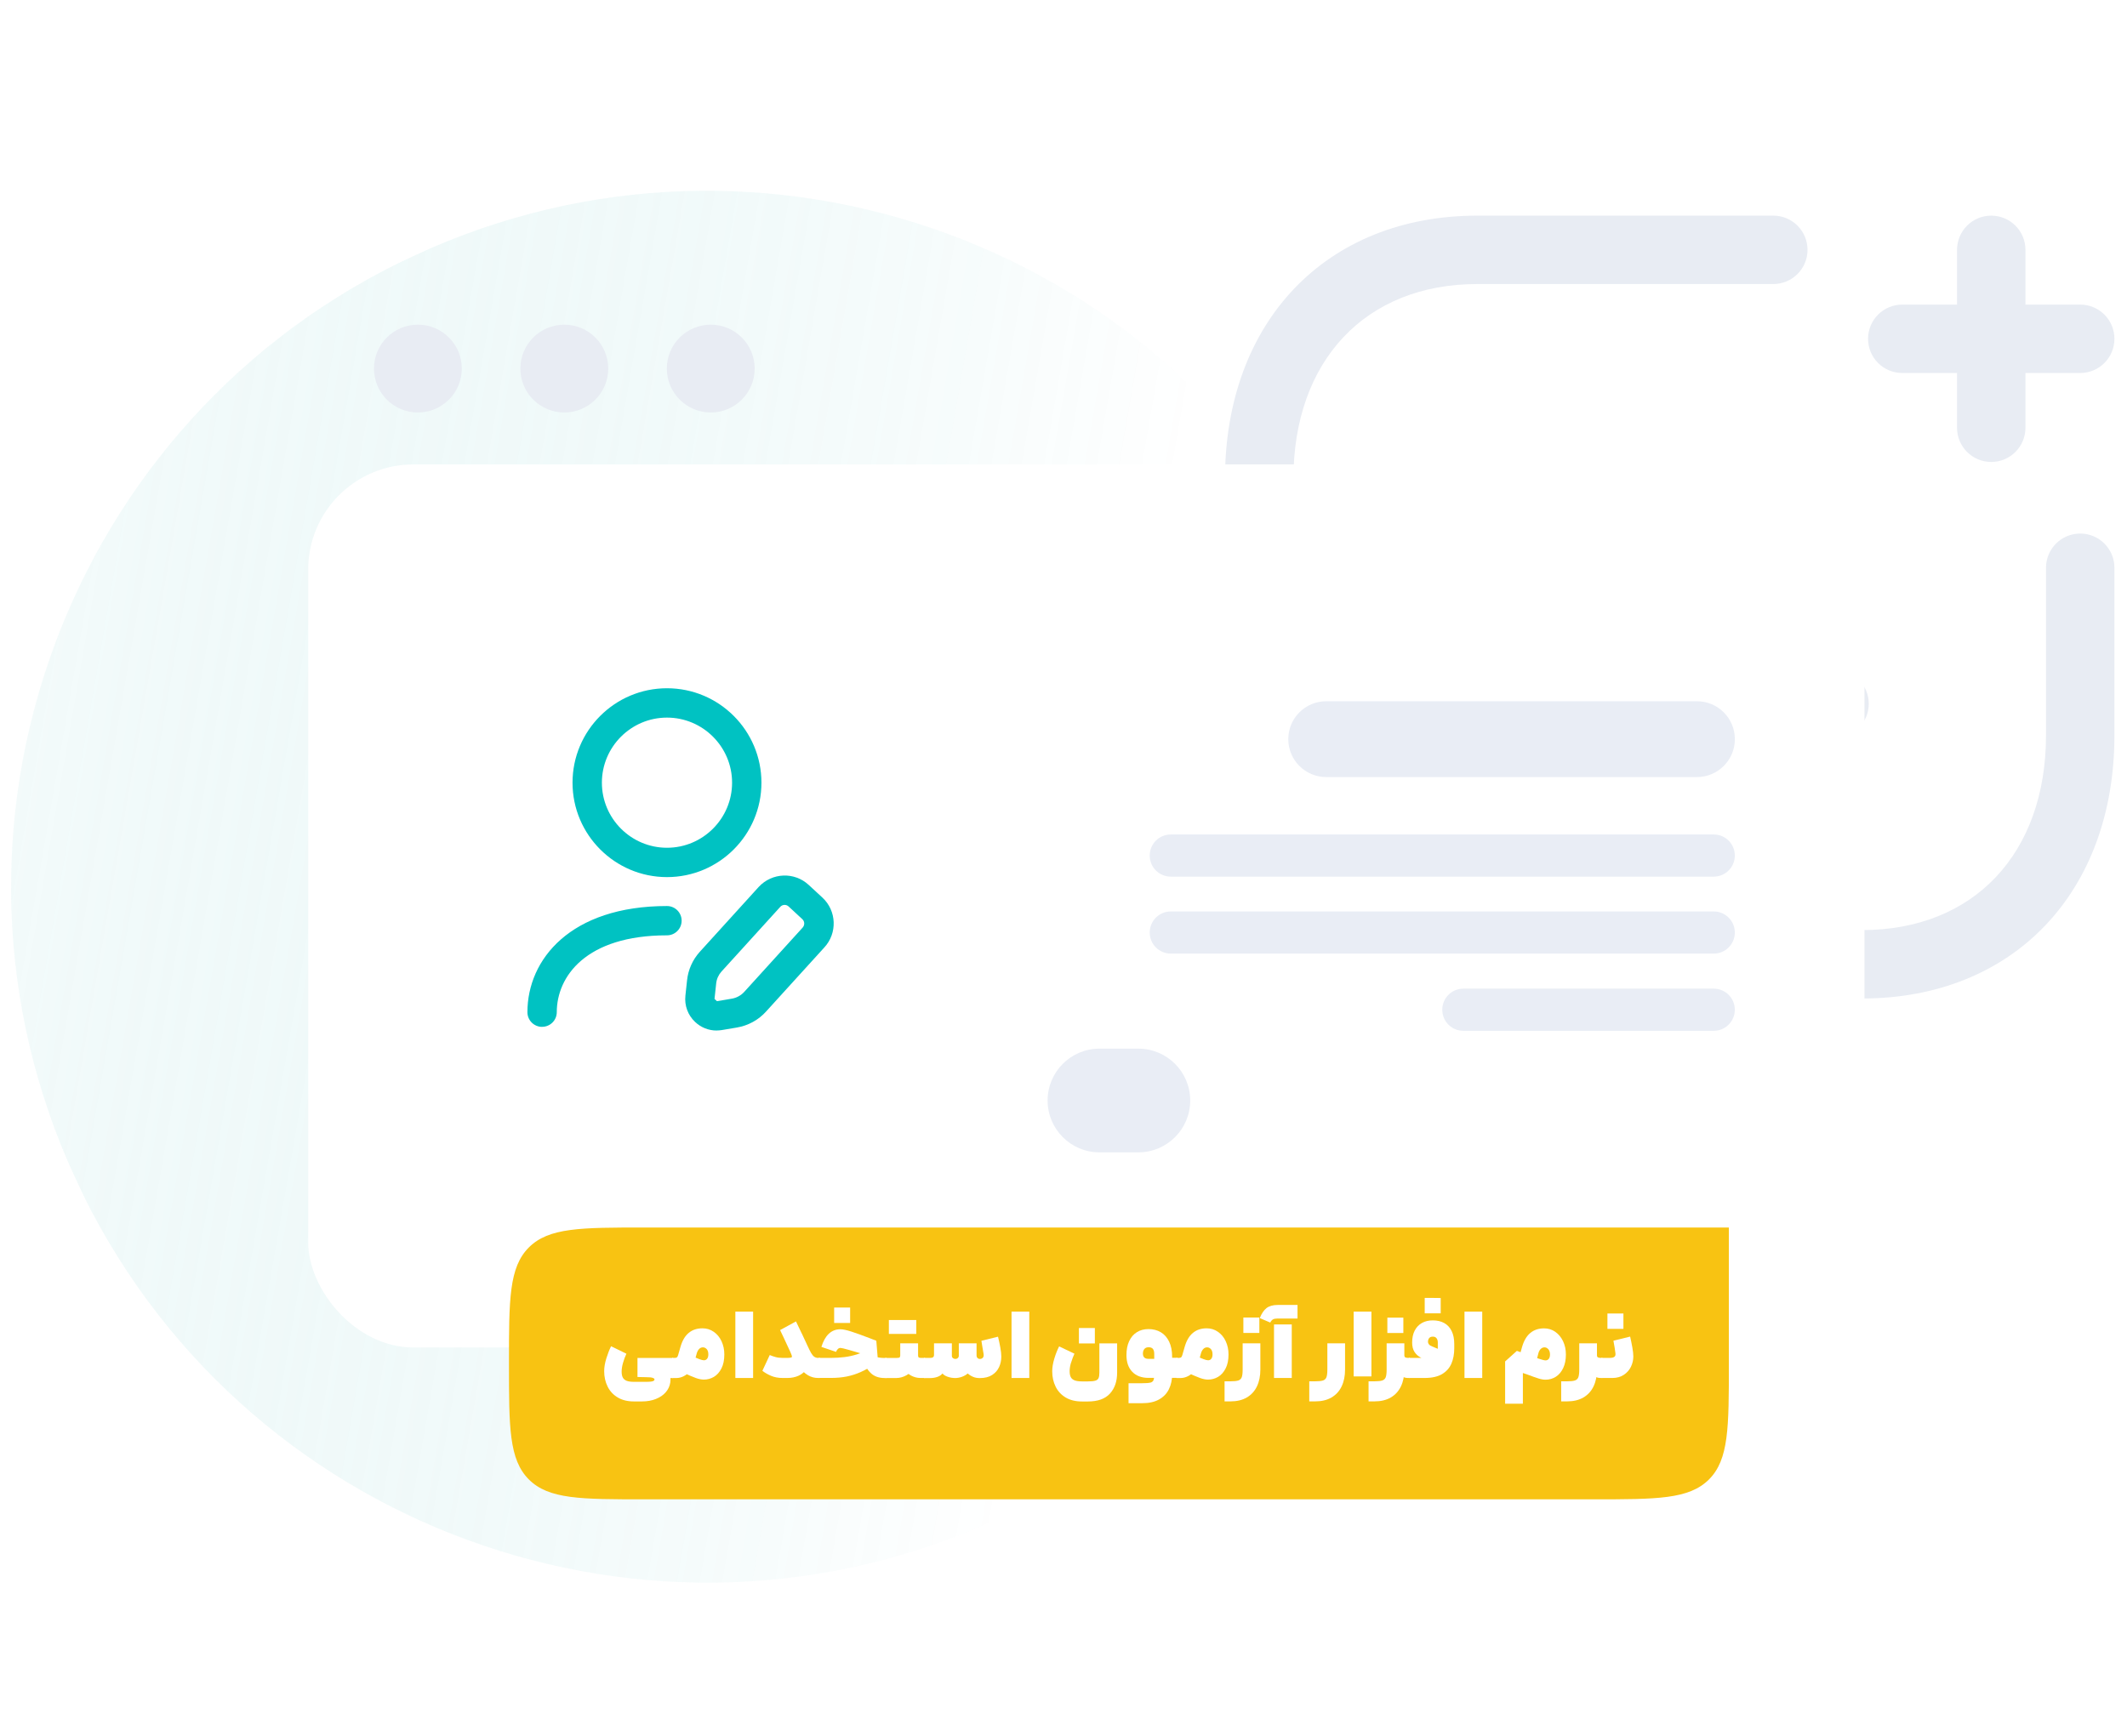 <?xml version="1.0" encoding="UTF-8"?>
<svg id="Layer_1" data-name="Layer 1" xmlns="http://www.w3.org/2000/svg" width="447" height="365" xmlns:xlink="http://www.w3.org/1999/xlink" viewBox="0 0 447 365">
  <defs>
    <style>
      .cls-1 {
        fill: url(#linear-gradient);
      }

      .cls-1, .cls-2, .cls-3, .cls-4, .cls-5, .cls-6, .cls-7, .cls-8 {
        stroke-width: 0px;
      }

      .cls-2 {
        filter: url(#drop-shadow-291);
      }

      .cls-2, .cls-7 {
        fill: #fff;
      }

      .cls-3 {
        fill: #e9edf5;
      }

      .cls-4 {
        fill: none;
      }

      .cls-5 {
        fill: #e8ecf3;
      }

      .cls-9 {
        clip-path: url(#clippath);
      }

      .cls-10 {
        opacity: .3;
      }

      .cls-6 {
        fill: #f8c312;
      }

      .cls-8 {
        fill: #00c2c2;
      }
    </style>
    <clipPath id="clippath">
      <rect class="cls-4" x="2.36" y="40.13" width="292.52" height="292.52" transform="translate(-64.61 79.78) rotate(-24.87)"/>
    </clipPath>
    <linearGradient id="linear-gradient" x1="-170.42" y1="15637.38" x2="71.08" y2="15986.02" gradientTransform="translate(14346.38 -6530.31) rotate(-114.87) scale(1 -1)" gradientUnits="userSpaceOnUse">
      <stop offset="0" stop-color="#009f9f" stop-opacity="0"/>
      <stop offset=".75" stop-color="#fff" stop-opacity=".8"/>
    </linearGradient>
    <filter id="drop-shadow-291" filterUnits="userSpaceOnUse">
      <feOffset dx="0" dy="0"/>
      <feGaussianBlur result="blur" stdDeviation="5"/>
      <feFlood flood-color="#353535" flood-opacity=".1"/>
      <feComposite in2="blur" operator="in"/>
      <feComposite in="SourceGraphic"/>
    </filter>
  </defs>
  <g>
    <path class="cls-5" d="M391.31,209.9h-80.84c-31.72,0-53.03-22.25-53.03-55.37v-53.83c0-33.12,21.31-55.37,53.03-55.37h62.2c3.97,0,7.19,3.22,7.19,7.19s-3.22,7.19-7.19,7.19h-62.2c-23.48,0-38.65,16.09-38.65,40.99v53.83c0,24.9,15.17,40.99,38.65,40.99h80.84c23.49,0,38.67-16.09,38.67-40.99v-35.18c0-3.97,3.22-7.19,7.19-7.19s7.19,3.22,7.19,7.19v35.18c0,33.12-21.32,55.37-53.05,55.37Z"/>
    <path class="cls-5" d="M418.47,97.11c-3.97,0-7.19-3.22-7.19-7.19v-11.51h-11.51c-3.97,0-7.19-3.22-7.19-7.19s3.22-7.19,7.19-7.19h11.51v-11.51c0-3.97,3.22-7.19,7.19-7.19s7.19,3.22,7.19,7.19v11.51h11.51c3.97,0,7.19,3.22,7.19,7.19s-3.22,7.19-7.19,7.19h-11.51v11.51c0,3.97-3.22,7.19-7.19,7.19Z"/>
    <path class="cls-5" d="M385.54,155.13h-69.3c-3.97,0-7.19-3.22-7.19-7.19s3.22-7.19,7.19-7.19h69.3c3.97,0,7.19,3.22,7.19,7.19s-3.22,7.19-7.19,7.19ZM348.24,114.53h-31.99c-3.97,0-7.19-3.22-7.19-7.19s3.22-7.19,7.19-7.19h31.99c3.97,0,7.19,3.22,7.19,7.19s-3.22,7.19-7.19,7.19Z"/>
  </g>
  <g class="cls-9">
    <g class="cls-10">
      <path class="cls-4" d="M15.92,247.9h0C-18.05,174.61,13.82,87.67,87.1,53.7h0c73.29-33.97,160.23-2.1,194.21,71.19h0c33.97,73.29,2.1,160.23-71.19,194.21h0c-73.29,33.97-160.23,2.1-194.21-71.19Z"/>
      <path class="cls-1" d="M15.92,247.9h0C-18.05,174.61,13.82,87.67,87.1,53.7h0c73.29-33.97,160.23-2.1,194.21,71.19h0c33.97,73.29,2.1,160.23-71.19,194.21h0c-73.29,33.97-160.23,2.1-194.21-71.19Z"/>
    </g>
  </g>
  <rect class="cls-2" x="64.77" y="97.63" width="327.06" height="185.63" rx="22.1" ry="22.1"/>
  <path class="cls-3" d="M278.71,147.41h77.91c4.4,0,7.97,3.57,7.97,7.97h0c0,4.4-3.57,7.97-7.97,7.97h-77.91c-4.4,0-7.97-3.57-7.97-7.97h0c0-4.4,3.57-7.97,7.97-7.97Z"/>
  <path class="cls-3" d="M246.05,175.42h114.1c2.45,0,4.43,1.98,4.43,4.43h0c0,2.45-1.98,4.43-4.43,4.43h-114.1c-2.45,0-4.43-1.98-4.43-4.43h0c0-2.45,1.98-4.43,4.43-4.43Z"/>
  <path class="cls-3" d="M307.53,207.83h52.62c2.45,0,4.43,1.98,4.43,4.43h0c0,2.45-1.98,4.43-4.43,4.43h-52.62c-2.45,0-4.43-1.98-4.43-4.43h0c0-2.45,1.98-4.43,4.43-4.43Z"/>
  <path class="cls-3" d="M246.05,191.6h114.1c2.45,0,4.43,1.98,4.43,4.43h0c0,2.45-1.98,4.43-4.43,4.43h-114.1c-2.45,0-4.43-1.98-4.43-4.43h0c0-2.45,1.98-4.43,4.43-4.43Z"/>
  <path class="cls-3" d="M231.06,220.44h8.17c6.02,0,10.9,4.88,10.9,10.9h0c0,6.02-4.88,10.9-10.9,10.9h-8.17c-6.02,0-10.9-4.88-10.9-10.9h0c0-6.02,4.88-10.9,10.9-10.9Z"/>
  <circle class="cls-5" cx="87.82" cy="77.48" r="9.23"/>
  <circle class="cls-5" cx="118.59" cy="77.48" r="9.23"/>
  <circle class="cls-5" cx="149.37" cy="77.48" r="9.23"/>
  <path class="cls-6" d="M106.96,286.61c0,13.47,0,20.2,4.18,24.39h0c4.18,4.18,10.92,4.18,24.39,4.18h199.23c13.47,0,20.2,0,24.39-4.18,4.18-4.18,4.18-10.92,4.18-24.39v-28.57h-227.8c-13.47,0-20.2,0-24.39,4.19h0c-4.18,4.18-4.18,10.92-4.18,24.39Z"/>
  <g>
    <path class="cls-8" d="M150.59,216.63c-1.67,0-3.27-.63-4.51-1.8-1.52-1.43-2.26-3.45-2.04-5.52l.35-3.25c.24-2.23,1.16-4.28,2.65-5.95l12.41-13.67c2.8-3.02,7.49-3.2,10.49-.43l2.9,2.68c2.99,2.77,3.17,7.47.4,10.47l-12.23,13.46c-1.59,1.78-3.78,2.98-6.15,3.38,0,0,0,0,0,0l-3.15.53c-.37.06-.74.09-1.11.09ZM154.34,212.97h.04-.04ZM164.9,190.22c-.33,0-.67.13-.91.4l-12.38,13.63c-.61.68-1,1.54-1.1,2.48l-.35,3.25s.51.48.51.48l3.14-.53c1-.17,1.92-.68,2.6-1.43l12.26-13.5c.48-.52.45-1.31-.05-1.77l-2.89-2.68c-.24-.22-.54-.33-.84-.33Z"/>
    <path class="cls-8" d="M140.17,184.38c-10.94,0-19.85-8.9-19.85-19.85s8.9-19.85,19.85-19.85,19.85,8.9,19.85,19.85-8.9,19.85-19.85,19.85ZM140.17,150.85c-7.54,0-13.68,6.14-13.68,13.68s6.14,13.68,13.68,13.68,13.68-6.14,13.68-13.68-6.14-13.68-13.68-13.68Z"/>
    <path class="cls-8" d="M113.92,215.86c-1.7,0-3.08-1.38-3.08-3.08,0-11.11,9.07-22.32,29.33-22.32,1.7,0,3.08,1.38,3.08,3.08s-1.38,3.08-3.08,3.08c-17.09,0-23.16,8.7-23.16,16.15,0,1.7-1.38,3.08-3.08,3.08Z"/>
  </g>
  <g>
    <path class="cls-7" d="M130.93,286.49c-.2.69-.29,1.31-.29,1.84s.08.94.25,1.25c.16.31.43.53.79.68.37.14.87.22,1.51.22h2.63c.41,0,.73-.02.98-.05.25-.03.43-.08.55-.15.12-.07.18-.16.2-.27,0-.13-.08-.24-.24-.31-.16-.08-.37-.13-.63-.16-.39-.03-.73-.04-1.01-.04s-.62,0-1.03-.02c-.22,0-.44,0-.67-.02v-4h7.48l.2,2.08-.2,2.14h-.55c.01.16.01.32,0,.49-.01.17-.03.33-.04.47-.12.76-.44,1.44-.95,2.03-.52.6-1.21,1.07-2.07,1.41-.86.35-1.84.52-2.92.52h-1.73c-1.32,0-2.45-.28-3.38-.84-.94-.56-1.64-1.32-2.12-2.29s-.72-2.04-.72-3.23c0-.81.15-1.7.45-2.67.3-.97.63-1.82,1-2.57l3.22,1.57c-.27.59-.51,1.23-.71,1.92Z"/>
    <path class="cls-7" d="M141.25,285.45h.53c.22,0,.38-.04.48-.12s.18-.24.25-.47l.49-1.71c.38-1.32.95-2.31,1.73-2.95.77-.65,1.74-.97,2.9-.97.88,0,1.66.24,2.36.73.7.48,1.25,1.14,1.64,1.98.39.84.59,1.76.59,2.77,0,1.18-.2,2.17-.61,2.96-.41.8-.94,1.39-1.59,1.77-.65.38-1.35.57-2.1.57-.5,0-1.05-.11-1.67-.33-.62-.22-1.57-.63-2.87-1.22l-.45-.2,1.67-3.53c.1.04.17.07.2.08.99.43,1.71.73,2.14.89.43.16.76.25.98.25.29,0,.52-.11.69-.33.17-.22.25-.52.25-.9,0-.47-.1-.83-.31-1.08-.21-.25-.47-.39-.78-.41-.31-.01-.58.09-.8.3s-.39.5-.51.85l-.63,2.26c-.16.59-.42,1.11-.8,1.57-.38.46-.82.82-1.33,1.08-.51.26-1.03.39-1.57.39h-.86v-4.22Z"/>
    <path class="cls-7" d="M154.54,275.72h3.73v13.95h-3.73v-13.95Z"/>
    <path class="cls-7" d="M168.49,280.29c.38.81.76,1.63,1.14,2.45.39.88.61,1.75.65,2.62.04.87-.18,1.63-.65,2.29-.51.72-1.12,1.24-1.82,1.55-.7.31-1.48.47-2.33.47h-1c-.92,0-1.73-.15-2.45-.46-.72-.31-1.32-.66-1.81-1.05l1.55-3.32.08.04c.33.14.7.27,1.13.39.42.12.93.18,1.5.18h.78c.35,0,.62-.01.8-.04.18-.03.31-.07.37-.14,0-.13-.02-.27-.07-.42-.05-.15-.14-.38-.28-.68l-1.43-3.08c-.24-.5-.47-.99-.71-1.49l3.34-1.82c.3.6.7,1.44,1.2,2.51ZM170.47,284.43c.22.38.44.64.67.79.22.15.49.23.8.23h.37l.18,2.16-.18,2.06h-.37c-.79,0-1.5-.19-2.15-.58-.65-.39-1.26-.96-1.83-1.73-.58-.77-1.14-1.74-1.69-2.91l3.36-1.71c.34.75.62,1.31.84,1.69Z"/>
    <path class="cls-7" d="M172.06,285.45h2.57c.98,0,1.92-.06,2.82-.17.9-.11,1.76-.3,2.6-.56.84-.26,1.62-.59,2.35-.98l.33-.18-.12,1.41-1.04-.27c-1.11-.34-2.17-.65-3.16-.93-.99-.28-1.59-.42-1.79-.42s-.37.07-.53.22c-.16.14-.29.35-.39.61l-3.08-1.04c.37-1.2.88-2.12,1.55-2.76.67-.63,1.48-.95,2.43-.95.54,0,1.3.16,2.3.48.99.32,2.27.78,3.83,1.38.48.18.96.37,1.43.55l.37,4.53-.67.41c-1.09.69-2.09,1.25-3.02,1.66-.93.41-1.89.72-2.89.92-1,.2-2.11.3-3.33.3h-2.57v-4.22ZM176.99,274.86h1.67v3.24h-3.36v-3.24h1.69ZM183.02,288.65c-.73-.68-1.29-1.6-1.7-2.75l.92-1.31c.56.26,1.14.47,1.75.63.6.16,1.21.24,1.82.24h.51l.2,2.08-.2,2.14h-.39c-1.22,0-2.19-.34-2.91-1.02Z"/>
    <path class="cls-7" d="M192.28,287.37c-.44.71-1.01,1.28-1.72,1.69s-1.45.62-2.22.62h-2.3v-4.22h2.28c.37,0,.6-.03.71-.1.1-.07.16-.2.16-.41h3.75c0,.9-.22,1.71-.66,2.42ZM187.78,277.49h1.96v2.92h-2.94v-2.92h.98ZM192.94,282.39v2.55c0,.21.05.35.14.41.09.07.25.1.49.1h.82l.14,2.2-.14,2.02h-.94c-.72,0-1.4-.18-2.05-.54-.65-.36-1.18-.9-1.59-1.62-.41-.72-.62-1.58-.62-2.57v-2.55h3.75ZM191.12,277.49h1.44v2.92h-2.92v-2.92h1.48Z"/>
    <path class="cls-7" d="M194.19,285.45h1.33c.26,0,.45-.05.58-.15s.19-.27.19-.52v-2.39h3.75v2.61c0,.21.07.37.22.49.14.12.32.18.53.18.18,0,.35-.06.49-.19.14-.12.22-.28.22-.48v-2.61h3.73v2.55c0,.22.07.4.2.53.13.13.3.2.51.2.25,0,.45-.09.61-.26.16-.18.21-.43.16-.78-.1-.63-.18-1.1-.24-1.4-.05-.31-.12-.77-.22-1.38l3.49-.86c.18.73.34,1.48.48,2.25.14.77.21,1.41.21,1.93,0,.78-.15,1.52-.46,2.2-.31.68-.8,1.24-1.47,1.67-.67.43-1.53.65-2.58.65-.54,0-1.01-.08-1.42-.26-.41-.17-.79-.41-1.13-.71-.29.27-.68.5-1.17.69-.49.18-.98.27-1.46.27-.55,0-1.08-.09-1.59-.27-.51-.18-.87-.41-1.08-.69-.24.3-.58.54-1.04.71-.46.17-.99.26-1.59.26h-1.24v-4.22Z"/>
    <path class="cls-7" d="M212.58,275.72h3.73v13.95h-3.73v-13.95Z"/>
    <path class="cls-7" d="M225.08,286.45c-.2.67-.29,1.26-.29,1.79s.08.94.24,1.25c.16.31.43.53.8.68.38.14.9.22,1.55.22h1.22c.71,0,1.23-.05,1.57-.15s.57-.27.69-.53c.12-.26.18-.64.18-1.17v-6.14h3.73v6.14c0,1.83-.5,3.3-1.51,4.41-1.01,1.11-2.56,1.66-4.65,1.66h-1.22c-1.35,0-2.49-.28-3.42-.83-.94-.56-1.64-1.31-2.12-2.28s-.72-2.04-.72-3.25c0-.8.15-1.68.44-2.65.29-.97.63-1.82,1.01-2.57l3.22,1.53c-.27.6-.51,1.24-.71,1.9ZM228.42,279.17h1.67v3.24h-3.35v-3.24h1.69Z"/>
    <path class="cls-7" d="M241.73,290.66c.33-.09.56-.25.67-.5.11-.25.17-.66.17-1.24v-4.32c0-.44-.09-.79-.27-1.03-.18-.24-.49-.36-.92-.36-.39,0-.69.12-.89.37-.2.25-.3.57-.3.96,0,.37.1.64.29.83.2.19.5.28.9.28h2.41l1.04-.22h2.61l.22,2.18-.22,2.04h-6.06c-1.46,0-2.61-.42-3.42-1.27-.82-.84-1.23-2.02-1.23-3.54,0-1.12.19-2.1.57-2.91.38-.82.92-1.45,1.61-1.88.69-.44,1.52-.66,2.47-.66s1.86.23,2.6.68c.74.45,1.31,1.11,1.73,1.98.41.87.62,1.92.62,3.15v3.71c0,1.15-.22,2.18-.67,3.1-.44.92-1.13,1.64-2.07,2.17-.94.53-2.12.79-3.54.79h-2.88v-4.2h2.88c.8,0,1.36-.04,1.7-.13Z"/>
    <path class="cls-7" d="M247.21,285.45h.53c.22,0,.38-.04.48-.12s.18-.24.25-.47l.49-1.71c.38-1.32.95-2.31,1.73-2.95.77-.65,1.74-.97,2.9-.97.88,0,1.66.24,2.36.73.7.48,1.25,1.14,1.64,1.98.39.84.59,1.76.59,2.77,0,1.18-.2,2.17-.61,2.96-.41.8-.94,1.39-1.59,1.77-.65.38-1.35.57-2.1.57-.5,0-1.05-.11-1.67-.33-.62-.22-1.57-.63-2.87-1.22l-.45-.2,1.67-3.53c.1.04.17.07.2.08.99.43,1.71.73,2.14.89.43.16.76.25.98.25.29,0,.52-.11.69-.33.17-.22.25-.52.25-.9,0-.47-.1-.83-.31-1.08-.21-.25-.47-.39-.78-.41-.31-.01-.58.09-.8.3s-.39.5-.51.85l-.63,2.26c-.16.59-.42,1.11-.8,1.57-.38.46-.82.82-1.33,1.08-.51.26-1.03.39-1.57.39h-.86v-4.22Z"/>
    <path class="cls-7" d="M264.87,282.39v5.51c0,1.36-.24,2.54-.72,3.54-.48,1-1.19,1.78-2.13,2.33-.94.55-2.09.82-3.43.82h-1.24v-4.22h1.24c.76,0,1.31-.06,1.66-.18.35-.12.58-.34.71-.68.12-.33.19-.87.19-1.62v-5.51h3.73ZM262.99,276.96h1.67v3.24h-3.36v-3.24h1.69Z"/>
    <path class="cls-7" d="M266.15,274.99c.56-.44,1.35-.67,2.35-.67h4.18v2.85h-4.18c-.43,0-.76.06-.97.18-.22.12-.41.34-.58.67l-2.2-.94c.37-.94.83-1.64,1.39-2.08ZM267.74,278.41h3.73v11.26h-3.73v-11.26Z"/>
    <path class="cls-7" d="M282.67,282.39v5.51c0,1.36-.24,2.54-.72,3.54-.48,1-1.19,1.78-2.13,2.33-.94.55-2.09.82-3.43.82h-1.24v-4.22h1.24c.76,0,1.31-.06,1.66-.18.35-.12.58-.34.71-.68.12-.33.19-.87.19-1.62v-5.51h3.73Z"/>
    <path class="cls-7" d="M284.48,275.72h3.73v13.62h-3.73v-13.62Z"/>
    <path class="cls-7" d="M295.13,282.39v5.51c0,1.36-.24,2.54-.72,3.54-.48,1-1.19,1.78-2.13,2.33-.94.55-2.09.82-3.43.82h-1.24v-4.22h1.24c.76,0,1.31-.06,1.66-.18.35-.12.58-.34.71-.68.12-.33.19-.87.19-1.62v-5.51h3.73ZM293.25,276.98h1.67v3.24h-3.36v-3.24h1.69ZM295.34,285.34c.14.07.34.11.6.11h.33l.16,2.16-.16,2.06h-.43c-.42,0-.79-.11-1.13-.32-.33-.22-.6-.58-.81-1.08-.21-.5-.33-1.17-.37-1.99l1.61-1.33c0,.2.07.33.21.4Z"/>
    <path class="cls-7" d="M296.07,285.45h3.69c.73,0,1.25-.03,1.56-.1.31-.07.52-.21.65-.42.12-.22.19-.59.19-1.11v-1.65c0-.34-.09-.62-.26-.85-.17-.23-.43-.34-.78-.34s-.61.1-.77.3c-.16.2-.25.45-.25.76,0,.22.07.41.2.57.13.16.35.3.67.43l2.45,1.02-.51,2.88-2.18-.71c-.89-.29-1.61-.57-2.15-.85-.54-.28-.98-.67-1.31-1.18-.33-.5-.5-1.17-.5-1.99,0-.98.18-1.82.54-2.51.36-.69.86-1.22,1.51-1.59.65-.37,1.41-.55,2.29-.55.93,0,1.73.19,2.4.56.67.37,1.19.93,1.56,1.68.37.75.55,1.66.55,2.75v.86c0,1.23-.2,2.31-.6,3.24-.4.93-1.06,1.66-1.97,2.21-.92.54-2.14.81-3.67.81h-3.3v-4.22ZM301.1,272.84c.67,0,1.22,0,1.67.02v3.22h-3.36v-3.24h1.69Z"/>
    <path class="cls-7" d="M307.77,275.72h3.73v13.95h-3.73v-13.95Z"/>
    <path class="cls-7" d="M319.11,285.85l.75-2.67c.38-1.32.95-2.31,1.73-2.96.77-.65,1.74-.98,2.9-.98.88,0,1.66.24,2.35.72.69.48,1.24,1.14,1.64,1.97.4.84.6,1.77.6,2.81,0,1.1-.19,2.05-.57,2.85-.38.8-.89,1.4-1.54,1.82-.65.41-1.37.62-2.17.62-.43,0-.92-.08-1.45-.25-.54-.16-1.32-.44-2.35-.83l-.96-.33v6.46h-3.73v-8.89l2.47-2.22c.42.14.83.29,1.24.45,1.6.58,2.73.98,3.41,1.21.68.23,1.14.34,1.37.34.29,0,.52-.11.69-.33.17-.22.25-.52.25-.9,0-.46-.11-.82-.32-1.08-.22-.26-.48-.41-.79-.43-.3-.01-.57.09-.8.3-.24.22-.41.51-.51.87l-.61,2.37-3.59-.9Z"/>
    <path class="cls-7" d="M335.61,282.39v5.51c0,1.36-.24,2.54-.72,3.54-.48,1-1.19,1.78-2.13,2.33-.94.55-2.09.82-3.43.82h-1.24v-4.22h1.24c.76,0,1.31-.06,1.66-.18.35-.12.58-.34.71-.68.12-.33.19-.87.19-1.62v-5.51h3.73ZM335.82,285.34c.14.07.34.11.6.11h.33l.16,2.16-.16,2.06h-.43c-.42,0-.79-.11-1.13-.32-.33-.22-.6-.58-.81-1.08-.21-.5-.33-1.17-.37-1.99l1.61-1.33c0,.2.07.33.21.4Z"/>
    <path class="cls-7" d="M336.53,285.45h1.77c.46,0,.78-.08.97-.23.19-.15.26-.38.23-.7-.05-.42-.11-.84-.18-1.26-.07-.42-.15-.9-.25-1.43l3.51-.86c.17.73.32,1.48.46,2.25.14.77.21,1.41.21,1.93,0,.76-.17,1.48-.51,2.18-.34.69-.84,1.26-1.51,1.69-.67.43-1.46.65-2.37.65h-2.32v-4.22ZM339.5,276.11h1.67v3.24h-3.36v-3.24h1.69Z"/>
  </g>
</svg>